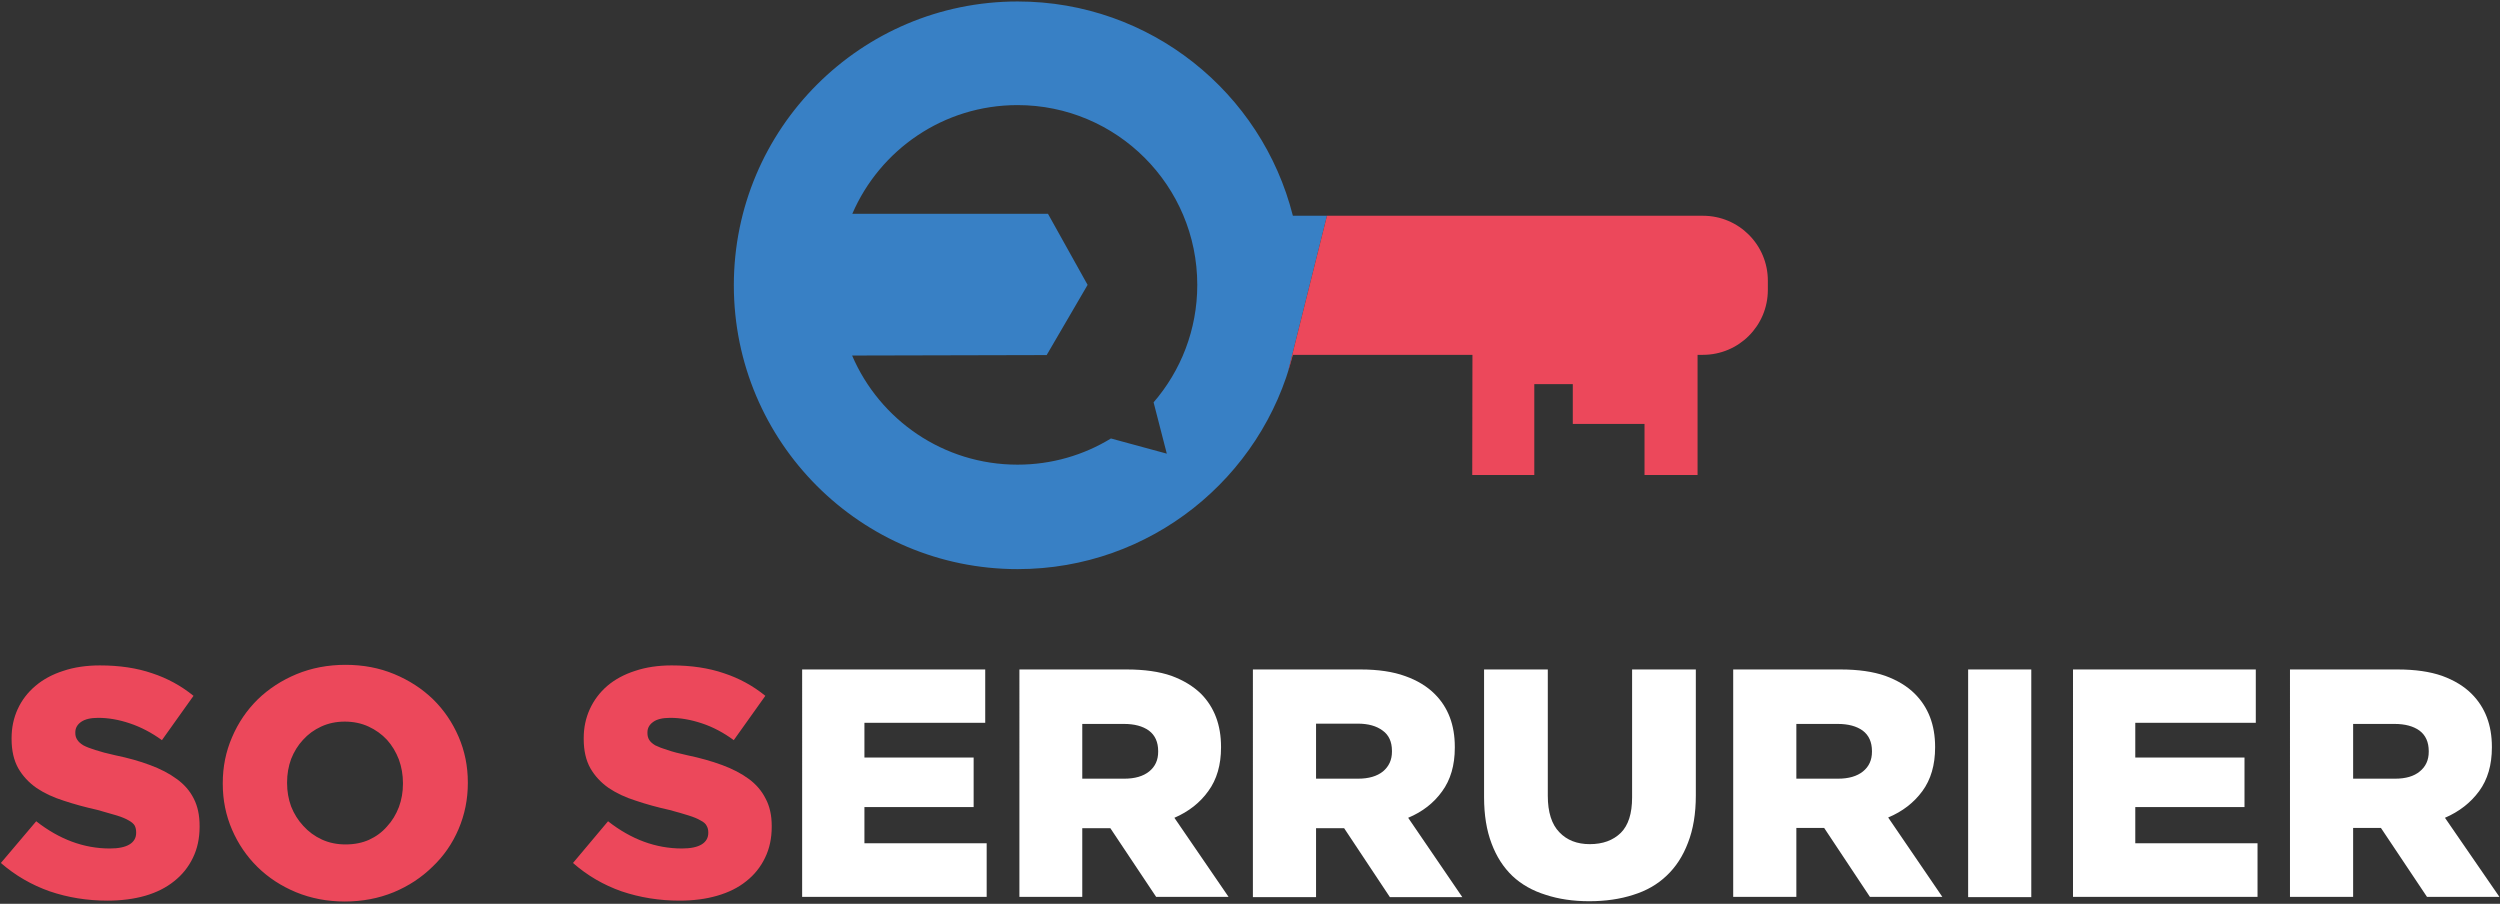 <svg xmlns="http://www.w3.org/2000/svg" version="1.2" viewBox="0 0 863 312"><rect x="0" y="0" width="863" height="312" fill="#333333" stroke="none"/><defs><clipPath id="PfFxcbNuis" clipPathUnits="userSpaceOnUse"><path d="M-28-28h919v434H-28z"/></clipPath><clipPath id="reboot-34eba4985509d-__b" clipPathUnits="userSpaceOnUse"><path d="M351.3.51c45.82 0 84.29 31.47 95 73.97h141.56c12.37 0 22.4 10.03 22.4 22.39v3.22c0 12.37-10.03 22.4-22.4 22.4H586v41.48h-18.31v-17.62h-24.76V132.6h-13.29v31.37h-21.42l.07-41.48H446.3c-10.71 42.5-49.18 73.97-95 73.97-54.11 0-97.98-43.87-97.98-97.98 0-54.11 43.87-97.97 97.98-97.97zM294.22 73.8h67.54l13.68 24.54-14.13 24.23-67.16.16c9.48 22.15 31.47 37.67 57.09 37.67 11.82 0 22.86-3.3 32.26-9.04l19.28 5.24-4.56-17.71c9.4-10.88 15.08-25.05 15.08-40.55 0-34.28-27.79-62.06-62.06-62.06-25.56 0-47.51 15.45-57.02 37.52z"/></clipPath></defs><g clip-path="url(#PfFxcbNuis)"><path fill="#ec485b" fill-rule="evenodd" d="M37.1 310.9q-10.5 0-19.9-3.2-9.4-3.3-16.9-9.8l12.2-14.4q12 9.4 25.4 9.4 4.5 0 6.8-1.4t2.3-4v-.2q0-1.3-.5-2.3-.6-1-2.1-1.8-1.5-.9-4.1-1.7-2.6-.8-6.6-1.9-6.3-1.4-11.7-3.2-5.4-1.7-9.4-4.4-4-2.8-6.3-6.8Q4 261.1 4 255.1v-.3q0-5.4 2.1-10t6.1-8q4-3.4 9.6-5.2 5.6-1.9 12.7-1.9 10.1 0 18 2.7 7.9 2.6 14.3 7.8l-10.9 15.3q-5.4-3.9-11.1-5.8-5.6-1.9-10.9-1.9-3.9 0-5.9 1.4-2 1.4-2 3.6v.3q0 1.3.7 2.3.6 1 2.1 1.9 1.5.8 4.1 1.6 2.7.9 6.8 1.8 6.8 1.4 12.1 3.4 5.4 2 9.2 4.8 3.9 2.8 5.9 6.8 2 3.9 2 9.4v.3q0 6-2.3 10.7-2.3 4.8-6.5 8.1-4.1 3.3-9.9 5-5.9 1.7-13.1 1.7zm81.9.3q-9 0-16.8-3.2-7.7-3.2-13.3-8.7-5.6-5.5-8.8-12.9-3.2-7.4-3.2-15.8v-.3q0-8.4 3.2-15.8 3.2-7.5 8.9-13.1 5.7-5.5 13.4-8.7 7.8-3.2 16.9-3.2 9.1 0 16.8 3.2 7.7 3.2 13.4 8.7 5.6 5.5 8.8 12.9 3.2 7.4 3.2 15.8v.2q0 8.4-3.2 15.9t-9 13q-5.7 5.6-13.4 8.8-7.8 3.2-16.9 3.2zm.3-19.7q4.5 0 8.1-1.6 3.7-1.7 6.2-4.6 2.6-2.8 4.1-6.7 1.4-3.8 1.4-8v-.3q0-4.2-1.4-8.1-1.5-3.9-4.1-6.8-2.7-2.9-6.4-4.6-3.7-1.7-8.2-1.7-4.4 0-8.1 1.7-3.7 1.7-6.3 4.6-2.6 2.8-4.1 6.6-1.4 3.8-1.4 8.1v.2q0 4.3 1.4 8.1 1.5 3.8 4.2 6.7 2.7 3 6.4 4.7 3.7 1.7 8.2 1.7zm115.3 19.4q-10.5 0-20-3.2-9.4-3.3-16.8-9.8l12.1-14.4q12 9.4 25.5 9.4 4.5 0 6.8-1.4t2.3-4v-.2q0-1.3-.6-2.3-.5-1-2.1-1.8-1.5-.9-4.1-1.7-2.5-.8-6.6-1.9-6.3-1.4-11.6-3.2-5.4-1.7-9.4-4.4-4-2.8-6.3-6.8-2.3-4.1-2.3-10.1v-.3q0-5.4 2.1-10t6-8q4-3.4 9.6-5.2 5.6-1.9 12.7-1.9 10.1 0 18 2.7 7.9 2.6 14.3 7.8l-10.9 15.3q-5.3-3.9-11-5.8t-10.9-1.9q-4 0-5.9 1.4-2 1.4-2 3.6v.3q0 1.3.6 2.3.6 1 2.1 1.9 1.6.8 4.2 1.6 2.6.9 6.8 1.8 6.7 1.4 12.1 3.4 5.4 2 9.2 4.8 3.8 2.8 5.8 6.8 2.1 3.9 2.1 9.4v.3q0 6-2.3 10.7-2.3 4.8-6.5 8.1-4.1 3.3-10 5-5.8 1.7-13 1.7z"/><path fill="#fff" fill-rule="evenodd" d="M276.9 231.1h63.2v18.4h-41.7v12h37.7v17.1h-37.7v12.5h42.2v18.5h-63.7zm75 0H389q9.1 0 15.4 2.2 6.2 2.3 10.2 6.2 6.9 7 6.9 18.3v.2q0 9.1-4.4 15.1-4.3 6-11.7 9.2l18.7 27.3h-25l-15.8-23.7h-9.7v23.7h-21.7zm36.2 37.7q5.5 0 8.6-2.5 3.1-2.5 3.1-6.8v-.2q0-4.7-3.2-7.1-3.2-2.3-8.6-2.3h-14.4v18.9zm44.4-37.7h37.2q9.1 0 15.4 2.3 6.2 2.2 10.2 6.2 6.9 6.9 6.9 18.2v.3q0 9.1-4.4 15.1-4.3 6-11.7 9.1l18.7 27.4h-25L464 285.9h-9.7v23.8h-21.8zm36.3 37.7q5.5 0 8.6-2.5 3.1-2.6 3.1-6.8v-.3q0-4.7-3.2-7-3.2-2.4-8.6-2.4h-14.4v19zm79.8 42.3q-8.3 0-15-2.2-6.8-2.1-11.5-6.5-4.7-4.5-7.2-11.2-2.6-6.8-2.6-16v-44.1h22v43.6q0 8.5 4 12.6 3.9 4.1 10.5 4.1 6.7 0 10.7-3.9 3.9-3.9 3.9-12.2v-44.2h22v43.5q0 9.4-2.7 16.3-2.6 6.9-7.4 11.4-4.7 4.5-11.5 6.6-6.8 2.2-15.2 2.2zm49.7-80h37.1q9.1 0 15.4 2.2 6.3 2.3 10.2 6.2 7 7 7 18.3v.2q0 9.1-4.4 15.1t-11.8 9.1l18.7 27.4h-25l-15.8-23.8h-9.6v23.8h-21.8zm36.2 37.7q5.5 0 8.6-2.5 3.1-2.5 3.1-6.8v-.2q0-4.7-3.2-7.1-3.2-2.3-8.6-2.3h-14.3v18.9zm44.9-37.7h21.8v78.6h-21.8zm36.2 0h63.1v18.4h-41.6v12h37.7v17.1h-37.7v12.5h42.2v18.5h-63.7zm74.9 0h37.2q9 0 15.3 2.2 6.3 2.3 10.2 6.2 7 7 7 18.3v.2q0 9.1-4.4 15.1t-11.8 9.2l18.8 27.3h-25l-15.9-23.8h-9.6v23.8h-21.8zm36.3 37.7q5.5 0 8.5-2.5 3.1-2.5 3.1-6.8v-.2q0-4.7-3.2-7.1-3.2-2.3-8.6-2.3h-14.3v18.9z"/><g clip-path="url(#reboot-34eba4985509d-__b)"><path fill="#3880c5" d="m398.3 313.7-200.4-50.1 99-396.2 200.4 50.1z"/><path fill="#ec485b" d="m560.6 354.2-162.3-40.5 99-396.2 162.3 40.6z"/></g></g></svg>